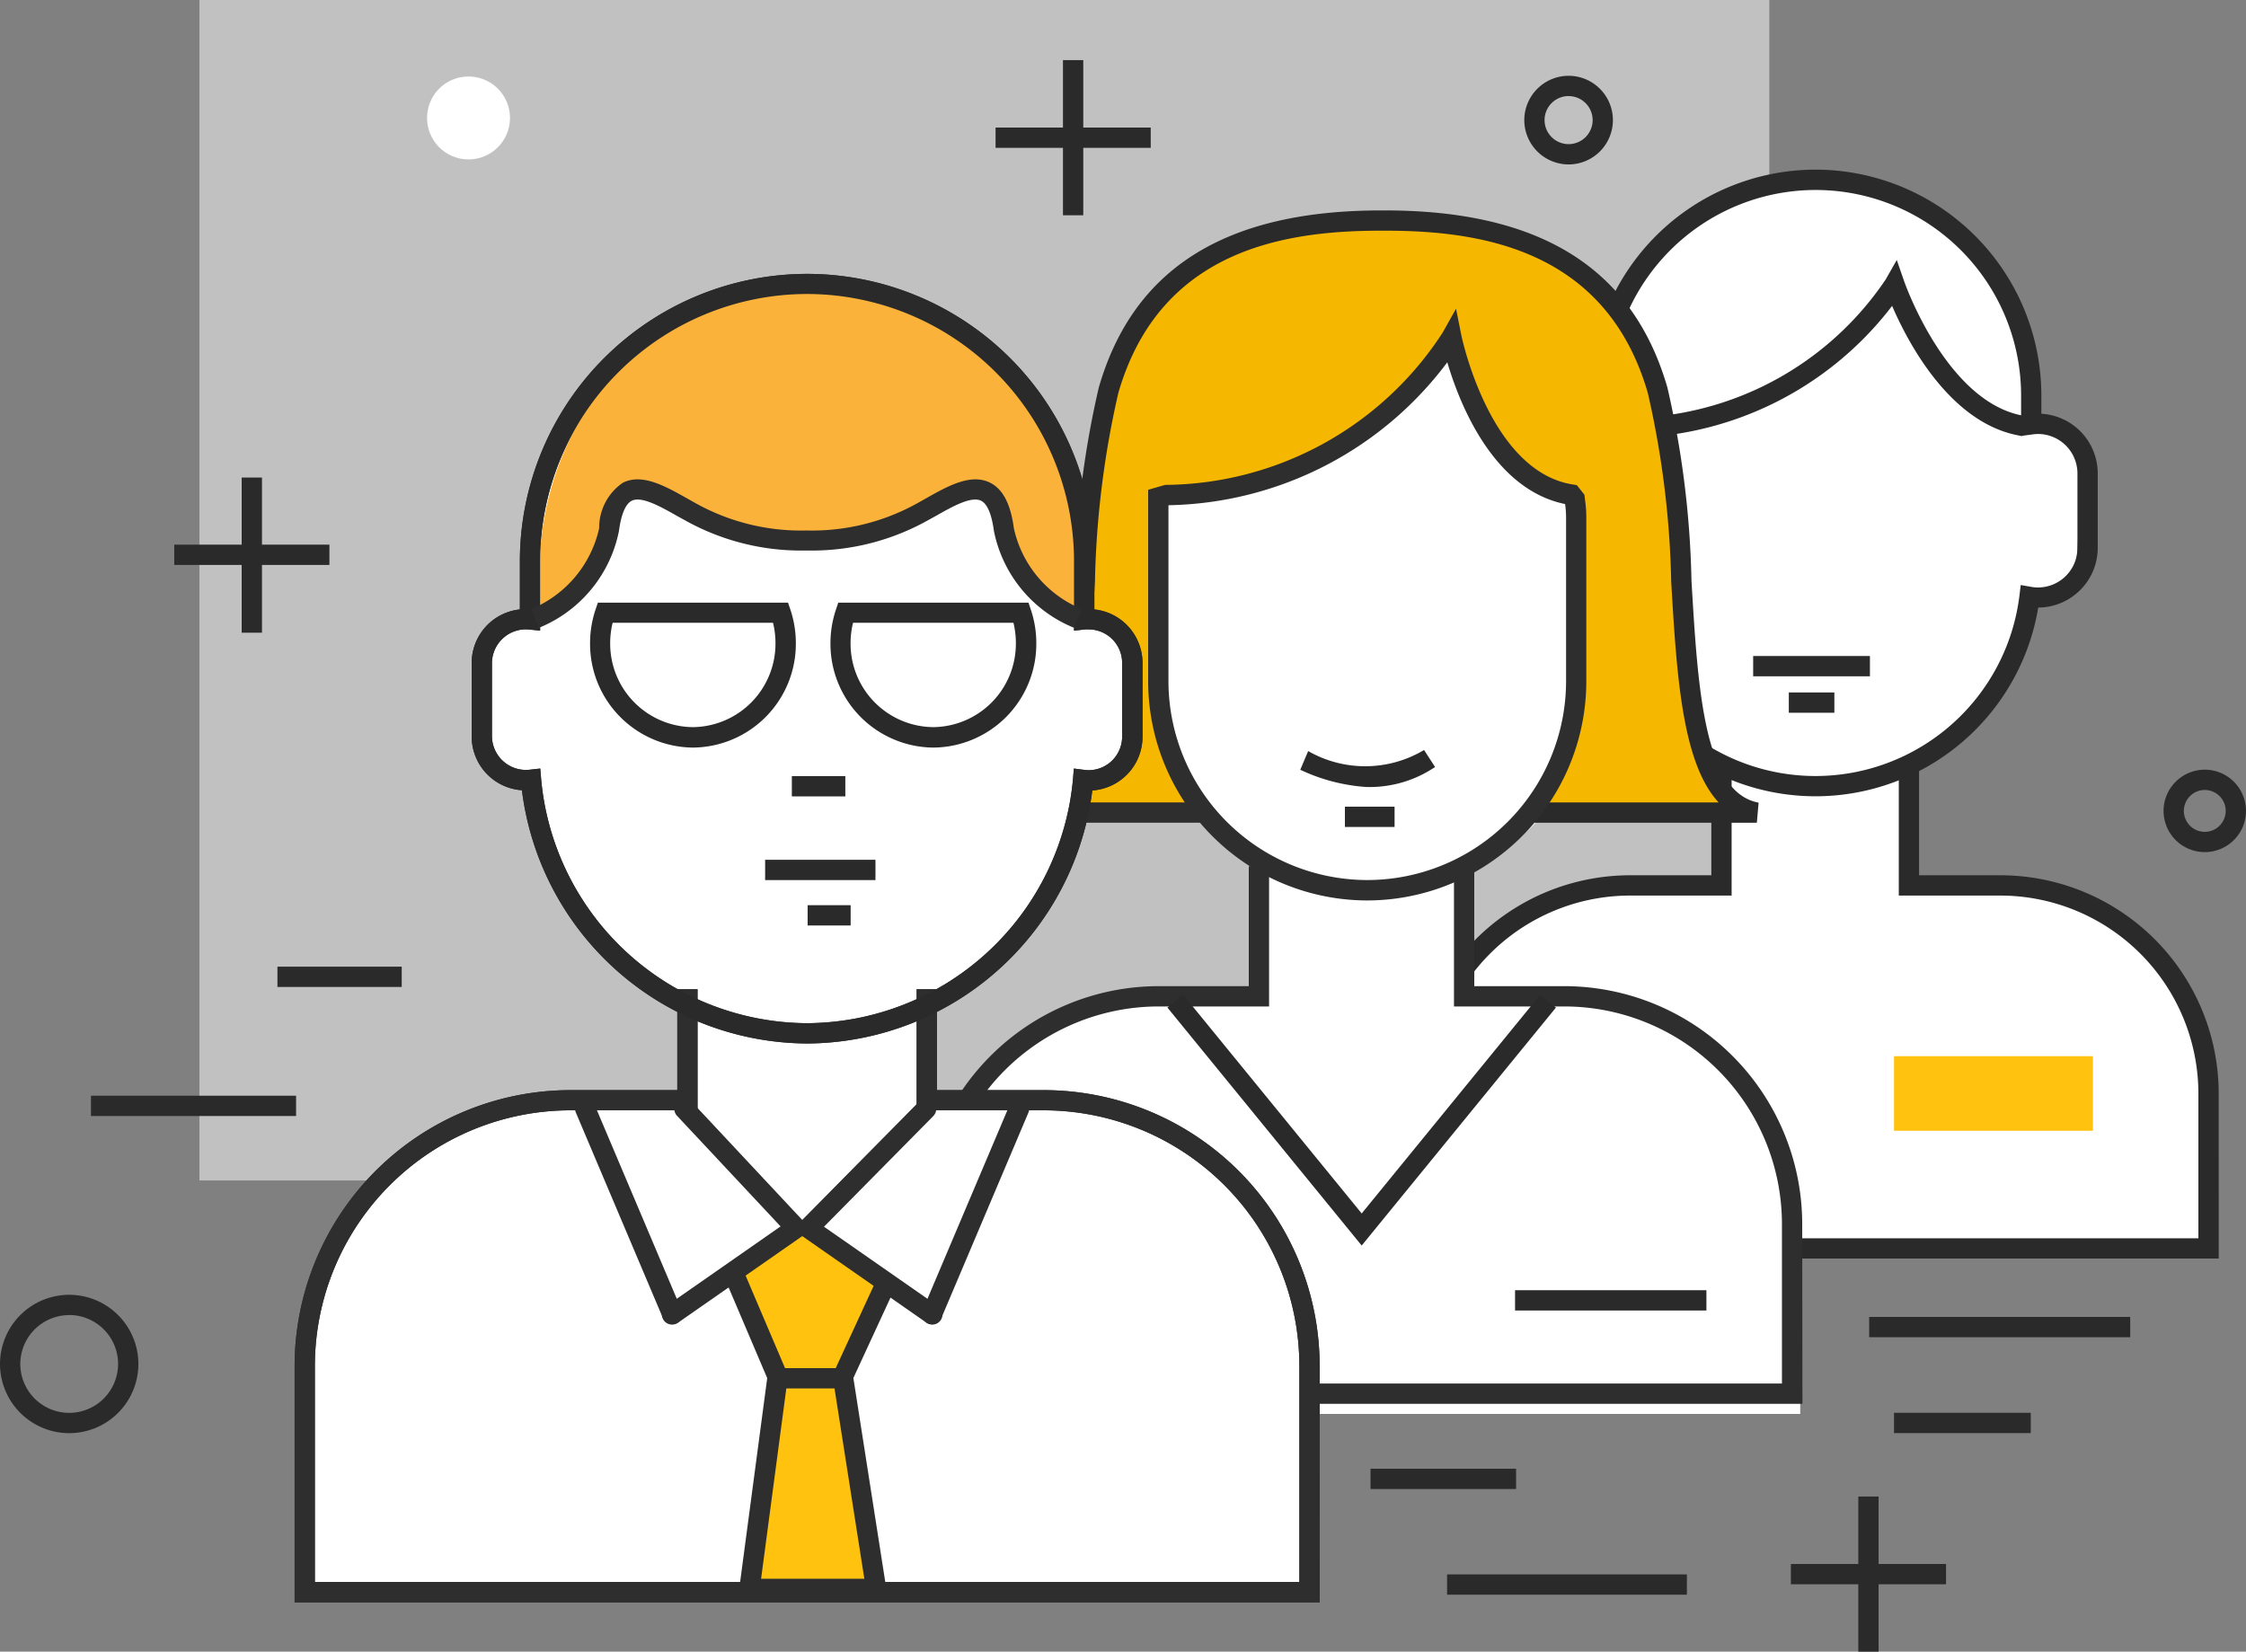 <svg xmlns="http://www.w3.org/2000/svg" width="61.187" height="45" viewBox="0 0 61.187 45">
  <rect x="0" y="0" width="61.187" height="45" fill="#808080" stroke="none"/>
  <g id="f3" transform="translate(241.066 -681.521)">
    <g id="Group_7883" data-name="Group 7883" transform="translate(-235.633 681.521)">
      <rect id="Rectangle_5345" data-name="Rectangle 5345" width="42.768" height="32.162" fill="#c1c1c1"/>
    </g>
    <g id="Group_7884" data-name="Group 7884" transform="translate(-202.071 686.32)">
      <path id="Path_21755" data-name="Path 21755" d="M-163.678,708.181l-2.744,0,.035-3.074.026-.153c1.839-1.022,3.166-2.338,3.353-4.608a.929.929,0,0,0,.122.008.968.968,0,0,0,.955-.981l.171-2.612a1.4,1.4,0,0,0-1.162-1.224l-.045,0,.019-.386a5.671,5.671,0,0,0-.428-1.734c-.022-.077-.048-.153-.073-.229-.035-.1-.07-.207-.11-.307s-.076-.184-.117-.275c-.047-.106-.1-.212-.148-.315-.024-.047-.049-.093-.075-.14a5.722,5.722,0,0,0-3.889-3.015,5.909,5.909,0,0,0-1.4-.173c-3.348,0-5.733,2.683-5.733,6.126v1.3l-.03.012c-.023,0-.046,0-.068,0a.97.97,0,0,0-.955.983v1.663a.969.969,0,0,0,.955.981.955.955,0,0,0,.122-.008,6.227,6.227,0,0,0,3.473,5.109h-.052v3.027l-.064-.074-.006.1h-2.49a5.249,5.249,0,0,0-5.477,5.529l.207,4.387,20.931-.034V712.97C-158.547,711.224-160.469,708.181-163.678,708.181Z" transform="translate(179.512 -688.969)" fill="#fff"/>
    </g>
    <g id="Group_7948" data-name="Group 7948" transform="translate(-241.066 683.159)">
      <g id="Group_7885" data-name="Group 7885" transform="translate(20.481 21.395)">
        <path id="Path_21756" data-name="Path 21756" d="M-207.343,718.448a.791.791,0,0,1-.79.791.791.791,0,0,1-.791-.791.79.79,0,0,1,.791-.79A.79.79,0,0,1-207.343,718.448Z" transform="translate(208.923 -717.658)" fill="#fff"/>
      </g>
      <g id="Group_7907" data-name="Group 7907" transform="translate(24.961 2.987)">
        <g id="Group_7891" data-name="Group 7891" transform="translate(13.5)">
          <g id="Group_7886" data-name="Group 7886" transform="translate(3.297)">
            <path id="Path_21757" data-name="Path 21757" d="M-167.521,705.769a6.154,6.154,0,0,1-6.067-5.137h-.009A1.629,1.629,0,0,1-175.224,699v-2.027a1.63,1.63,0,0,1,1.551-1.626v-.5a6.159,6.159,0,0,1,6.152-6.151,6.158,6.158,0,0,1,6.151,6.151v.5a1.629,1.629,0,0,1,1.536,1.625V699a1.629,1.629,0,0,1-1.621,1.627A6.154,6.154,0,0,1-167.521,705.769Zm-5.592-5.761.035.291a5.6,5.6,0,0,0,5.556,4.918,5.6,5.6,0,0,0,5.555-4.915l.035-.289.286.05a1.068,1.068,0,0,0,.184.017A1.076,1.076,0,0,0-160.387,699v-2.027a1.076,1.076,0,0,0-1.074-1.075,1.048,1.048,0,0,0-.149.012l-.312.041V694.85a5.6,5.6,0,0,0-5.6-5.6,5.606,5.606,0,0,0-5.6,5.6v1.113l-.316-.046a1.011,1.011,0,0,0-.16-.014,1.077,1.077,0,0,0-1.075,1.075V699a1.077,1.077,0,0,0,1.075,1.075,1.021,1.021,0,0,0,.2-.019Z" transform="translate(175.224 -688.699)" fill="#2a2a2a"/>
          </g>
          <g id="Group_7887" data-name="Group 7887" transform="translate(0 16.261)">
            <path id="Path_21758" data-name="Path 21758" d="M-158.358,727.342h-21.983v-4.5A5.95,5.95,0,0,1-174.4,716.9h2.219v-2.96h.553v3.513H-174.4a5.4,5.4,0,0,0-5.39,5.39v3.947h20.878v-3.947a5.4,5.4,0,0,0-5.39-5.39h-2.772v-3.513h.553v2.96h2.219a5.95,5.95,0,0,1,5.943,5.943Z" transform="translate(180.341 -713.939)" fill="#2a2a2a"/>
          </g>
          <g id="Group_7888" data-name="Group 7888" transform="translate(5.157 2.457)">
            <path id="Path_21759" data-name="Path 21759" d="M-171.788,697.36c-.179,0-.361,0-.548-.013l.028-.552a8.544,8.544,0,0,0,7.727-3.753l.3-.528.2.577c.011.033,1.171,3.351,3.3,3.675l-.083.546c-1.933-.294-3.106-2.531-3.544-3.547A9.149,9.149,0,0,1-171.788,697.36Z" transform="translate(172.336 -692.513)" fill="#2a2a2a"/>
          </g>
          <g id="Group_7889" data-name="Group 7889" transform="translate(9.3 13.248)">
            <rect id="Rectangle_5346" data-name="Rectangle 5346" width="3.181" height="0.553" fill="#2a2a2a"/>
          </g>
          <g id="Group_7890" data-name="Group 7890" transform="translate(10.271 14.241)">
            <rect id="Rectangle_5347" data-name="Rectangle 5347" width="1.241" height="0.553" fill="#2a2a2a"/>
          </g>
        </g>
        <g id="Group_7892" data-name="Group 7892" transform="translate(0.245 1.526)">
          <path id="Path_21760" data-name="Path 21760" d="M-183.656,712.206h-2.732v-3.542a5.711,5.711,0,0,0,1.864-1.572l.026.1h6.079c-2.7-.5-1.544-7.5-2.7-11.508s-4.632-4.621-7.428-4.621h-.1c-2.8,0-6.271.618-7.428,4.621-.729,2.52-.592,6.926-1.026,9.453l-1.243,2.018,4.882.036a5.721,5.721,0,0,0,1.779,1.466h-.3v3.544h-2.732a6.2,6.2,0,0,0-6.2,6.2v4.623h23.461V718.41A6.2,6.2,0,0,0-183.656,712.206Z" transform="translate(200.914 -691.067)" fill="#fff"/>
        </g>
        <g id="Group_7894" data-name="Group 7894" transform="translate(0 22.786)">
          <g id="Group_7893" data-name="Group 7893">
            <path id="Path_21761" data-name="Path 21761" d="M-183.58,724.067h-.707l-4.967,9.9-4.967-9.9h-.707a6.367,6.367,0,0,0-6.367,6.367v4.746h24.082v-4.746A6.368,6.368,0,0,0-183.58,724.067Z" transform="translate(201.295 -724.067)" fill="#fff"/>
          </g>
        </g>
        <g id="Group_7895" data-name="Group 7895" transform="translate(0.854 2.478)">
          <path id="Path_21762" data-name="Path 21762" d="M-183.063,712.377h-2.677v-3.2h-.057a6.37,6.37,0,0,0,3.631-5.224,1.032,1.032,0,0,0,.128.008,1,1,0,0,0,1-1v-1.7a1,1,0,0,0-1-1l-.047,0V699.23a7.269,7.269,0,0,0-.321-2.131c-.023-.079-.051-.157-.077-.234-.037-.106-.073-.211-.115-.314s-.079-.188-.122-.281c-.049-.109-.1-.217-.155-.323-.025-.048-.052-.1-.078-.142a5.964,5.964,0,0,0-4.067-3.083,6.3,6.3,0,0,0-1.46-.177,6.356,6.356,0,0,0-6.338,6.374v1.328l-.032.013c-.024,0-.048,0-.072,0a1,1,0,0,0-1,1v1.7a1,1,0,0,0,1,1,1.04,1.04,0,0,0,.128-.008,6.37,6.37,0,0,0,3.631,5.224h-.055v3.172l-.067-.076-.006.1h-2.6a6.1,6.1,0,0,0-6.077,6.111v5.206h22.985v-5.206A6.1,6.1,0,0,0-183.063,712.377Z" transform="translate(199.97 -692.545)" fill="#fff"/>
        </g>
        <g id="Group_7904" data-name="Group 7904" transform="translate(0.129 1.107)">
          <g id="Group_7896" data-name="Group 7896" transform="translate(0 17.872)">
            <path id="Path_21763" data-name="Path 21763" d="M-177.082,732.8H-201.1v-4.9a6.487,6.487,0,0,1,6.479-6.479h2.456v-3.268h.553v3.821h-3.009a5.933,5.933,0,0,0-5.927,5.926v4.347h22.908V727.9a5.933,5.933,0,0,0-5.927-5.926h-3.008v-3.821h.553v3.268h2.455a6.487,6.487,0,0,1,6.479,6.479Z" transform="translate(201.095 -718.157)" fill="#2e2e2e"/>
          </g>
          <g id="Group_7897" data-name="Group 7897" transform="translate(6.714 21.369)">
            <path id="Path_21764" data-name="Path 21764" d="M-185.381,730.419l-5.293-6.484.428-.35,4.865,5.96,4.864-5.96.428.35Z" transform="translate(190.673 -723.585)" fill="#2a2a2a"/>
          </g>
          <g id="Group_7898" data-name="Group 7898" transform="translate(2.413 0.276)">
            <path id="Path_21765" data-name="Path 21765" d="M-183.07,706.976h6.079c-2.7-.5-1.544-7.506-2.7-11.508s-4.631-4.621-7.428-4.621h-.1c-2.8,0-6.271.618-7.429,4.621s0,11.008-2.7,11.508h5.355l-1.113-8.647a9.308,9.308,0,0,0,7.8-4.289s.777,3.886,3.264,4.275Z" transform="translate(197.349 -690.846)" fill="#f5b700"/>
          </g>
          <g id="Group_7899" data-name="Group 7899" transform="translate(6.466 3.47)">
            <path id="Path_21766" data-name="Path 21766" d="M-191.059,700.152v5.017a5.693,5.693,0,0,0,5.693,5.693h0a5.692,5.692,0,0,0,5.692-5.693v-4.438a3.6,3.6,0,0,0-.04-.537l-.093-.117c-2.487-.388-3.264-4.275-3.264-4.275a9.308,9.308,0,0,1-7.8,4.289Z" transform="translate(191.059 -695.803)" fill="#fff"/>
          </g>
          <g id="Group_7900" data-name="Group 7900" transform="translate(16.184 29.42)">
            <rect id="Rectangle_5348" data-name="Rectangle 5348" width="5.213" height="0.553" fill="#2a2a2a"/>
          </g>
          <g id="Group_7901" data-name="Group 7901" transform="translate(2.413 16.13)">
            <rect id="Rectangle_5349" data-name="Rectangle 5349" width="5.355" height="0.553" fill="#2e2e2e"/>
          </g>
          <g id="Group_7902" data-name="Group 7902" transform="translate(2.363)">
            <path id="Path_21767" data-name="Path 21767" d="M-177.019,707.1H-183.1v-.553h5.04c-1-1.075-1.143-3.492-1.292-6.019a25.164,25.164,0,0,0-.637-5.136c-1.146-3.963-4.637-4.422-7.162-4.422h-.1c-2.526,0-6.017.458-7.163,4.422a25.206,25.206,0,0,0-.637,5.135c-.187,3.2-.365,6.213-2.28,6.568l-.1-.542c1.489-.276,1.654-3.085,1.829-6.057a25.508,25.508,0,0,1,.657-5.257c.939-3.244,3.455-4.821,7.694-4.821h.1c4.239,0,6.755,1.577,7.694,4.821a25.508,25.508,0,0,1,.657,5.257c.175,2.973.34,5.782,1.829,6.057Z" transform="translate(197.427 -690.417)" fill="#2a2a2a"/>
          </g>
          <g id="Group_7903" data-name="Group 7903" transform="translate(6.189 2.683)">
            <path id="Path_21768" data-name="Path 21768" d="M-185.519,710.7a5.976,5.976,0,0,1-5.969-5.969v-5.22l.462-.133a9.081,9.081,0,0,0,7.56-4.148l.365-.651.147.732c.008.037.771,3.7,3.036,4.056l.107.017.208.262.017.146a3.313,3.313,0,0,1,.034.5v4.438A5.975,5.975,0,0,1-185.519,710.7Zm-5.416-10.772v4.8a5.423,5.423,0,0,0,5.416,5.416,5.422,5.422,0,0,0,5.416-5.416V700.3a2.754,2.754,0,0,0-.026-.4c-1.959-.4-2.876-2.732-3.21-3.862A9.7,9.7,0,0,1-190.935,699.932Z" transform="translate(191.488 -694.582)" fill="#2e2e2e"/>
          </g>
        </g>
        <g id="Group_7905" data-name="Group 7905" transform="translate(10.462 15.809)">
          <path id="Path_21769" data-name="Path 21769" d="M-183.271,714.244a4.98,4.98,0,0,1-1.785-.469l.215-.509a3.126,3.126,0,0,0,3.157-.029l.3.463A3.181,3.181,0,0,1-183.271,714.244Z" transform="translate(185.056 -713.237)" fill="#2a2a2a"/>
        </g>
        <g id="Group_7906" data-name="Group 7906" transform="translate(11.678 17.353)">
          <rect id="Rectangle_5350" data-name="Rectangle 5350" width="1.353" height="0.553" fill="#2a2a2a"/>
        </g>
      </g>
      <g id="Group_7908" data-name="Group 7908" transform="translate(11.636 0.447)">
        <path id="Path_21770" data-name="Path 21770" d="M-220.545,685.886a1.129,1.129,0,0,1-1.129,1.129,1.129,1.129,0,0,1-1.129-1.129,1.128,1.128,0,0,1,1.129-1.129A1.129,1.129,0,0,1-220.545,685.886Z" transform="translate(222.802 -684.757)" fill="#fff"/>
      </g>
      <g id="Group_7909" data-name="Group 7909" transform="translate(8.127 6.063)">
        <path id="Path_21771" data-name="Path 21771" d="M-208.1,715.918h-3.222v-2.989h-.068a7.46,7.46,0,0,0,4.37-6.11,1.232,1.232,0,0,0,.153.009,1.187,1.187,0,0,0,1.2-1.173v-1.989a1.187,1.187,0,0,0-1.2-1.174l-.057,0v-1.2a8.274,8.274,0,0,0-.387-2.492c-.028-.092-.061-.183-.093-.274-.044-.123-.088-.247-.138-.368s-.1-.22-.146-.329c-.059-.127-.12-.253-.186-.377-.031-.057-.062-.112-.094-.167a7.162,7.162,0,0,0-4.9-3.606,7.8,7.8,0,0,0-1.758-.207,7.543,7.543,0,0,0-7.627,7.455v1.554l-.038.015c-.028,0-.057,0-.086,0a1.188,1.188,0,0,0-1.2,1.174v1.989a1.188,1.188,0,0,0,1.2,1.173,1.223,1.223,0,0,0,.153-.009,7.462,7.462,0,0,0,4.371,6.11h-.066v2.959L-218,715.8l-.007.118h-3.134a7.232,7.232,0,0,0-7.314,7.147v6.089h27.662v-6.089A7.233,7.233,0,0,0-208.1,715.918Z" transform="translate(228.452 -693.473)" fill="#fff"/>
      </g>
      <g id="Group_7910" data-name="Group 7910" transform="translate(4.747 13.201)">
        <rect id="Rectangle_5351" data-name="Rectangle 5351" width="4.227" height="0.553" fill="#2a2a2a"/>
      </g>
      <g id="Group_7911" data-name="Group 7911" transform="translate(6.584 11.373)">
        <rect id="Rectangle_5352" data-name="Rectangle 5352" width="0.553" height="4.227" fill="#2a2a2a"/>
      </g>
      <g id="Group_7912" data-name="Group 7912" transform="translate(27.122 1.837)">
        <rect id="Rectangle_5353" data-name="Rectangle 5353" width="4.227" height="0.553" fill="#2a2a2a"/>
      </g>
      <g id="Group_7913" data-name="Group 7913" transform="translate(28.958)">
        <rect id="Rectangle_5354" data-name="Rectangle 5354" width="0.553" height="4.227" fill="#2a2a2a"/>
      </g>
      <g id="Group_7914" data-name="Group 7914" transform="translate(48.788 40.973)">
        <rect id="Rectangle_5355" data-name="Rectangle 5355" width="4.227" height="0.553" fill="#2a2a2a"/>
      </g>
      <g id="Group_7915" data-name="Group 7915" transform="translate(50.625 39.136)">
        <rect id="Rectangle_5356" data-name="Rectangle 5356" width="0.553" height="4.227" fill="#2a2a2a"/>
      </g>
      <g id="Group_7937" data-name="Group 7937" transform="translate(8.026 5.821)">
        <g id="Group_7916" data-name="Group 7916" transform="translate(11.904 25.868)">
          <path id="Path_21772" data-name="Path 21772" d="M-208.112,734.005l2.234,1.564-1.222,2.617.906,5.782h-3.451l.767-5.782s-1.5-2.578-1.218-2.857S-208.112,734.005-208.112,734.005Z" transform="translate(210.131 -734.005)" fill="#ffc20f"/>
        </g>
        <g id="Group_7917" data-name="Group 7917" transform="translate(11.685 27.084)">
          <path id="Path_21773" data-name="Path 21773" d="M-205.992,744.916h-4.089l.8-6.02-1.187-2.788.508-.217,1.247,2.927-.735,5.545h2.813l-.869-5.546,1.291-2.8.5.232-1.221,2.644Z" transform="translate(210.471 -735.892)" fill="#2e2e2e"/>
        </g>
        <g id="Group_7918" data-name="Group 7918" transform="translate(4.824)">
          <path id="Path_21774" data-name="Path 21774" d="M-211.984,714.069a7.872,7.872,0,0,1-7.768-6.9,1.468,1.468,0,0,1-1.369-1.462V703.7a1.467,1.467,0,0,1,1.313-1.457v-1.317a7.834,7.834,0,0,1,7.825-7.825,7.834,7.834,0,0,1,7.825,7.825v1.317a1.467,1.467,0,0,1,1.312,1.457v2.013a1.467,1.467,0,0,1-1.368,1.462A7.871,7.871,0,0,1-211.984,714.069Zm-7.269-7.491.024.288a7.312,7.312,0,0,0,7.244,6.65,7.313,7.313,0,0,0,7.245-6.65l.024-.288.287.037a.757.757,0,0,0,.116.008.913.913,0,0,0,.912-.912V703.7a.913.913,0,0,0-.912-.913.857.857,0,0,0-.093,0l-.306.034v-1.9a7.281,7.281,0,0,0-7.273-7.272,7.281,7.281,0,0,0-7.272,7.272v1.9l-.305-.032a.926.926,0,0,0-1.007.908v2.013a.926.926,0,0,0,1.03.9Z" transform="translate(221.121 -693.098)" fill="#2e2e2e"/>
        </g>
        <g id="Group_7921" data-name="Group 7921" transform="translate(6.666 0.365)">
          <g id="Group_7919" data-name="Group 7919">
            <path id="Path_21775" data-name="Path 21775" d="M-210.424,693.665h-.763c-3.907,0-7.074,3.5-7.074,7.828v1.243a3.5,3.5,0,0,0,1.949-2.563c.234-1.858,1.287-1.093,2.223-.546a6.1,6.1,0,0,0,3.283.873,6.1,6.1,0,0,0,3.284-.873c.935-.547,1.712-1.059,1.946.8.2,1.58,1.826,2.112,2.225,2.311v-1.243C-203.351,697.17-206.517,693.665-210.424,693.665Z" transform="translate(218.261 -693.665)" fill="#fbb23a"/>
          </g>
          <g id="Group_7920" data-name="Group 7920" transform="translate(7.348 6.835)">
            <path id="Path_21776" data-name="Path 21776" d="M-206.641,704.275h0Z" transform="translate(206.856 -704.274)" fill="#fbb23a"/>
          </g>
        </g>
        <g id="Group_7922" data-name="Group 7922" transform="translate(0 19.492)">
          <path id="Path_21777" data-name="Path 21777" d="M-200.682,740.815h-27.926v-6.443a7.522,7.522,0,0,1,7.513-7.514h2.912v-2.75h.552v3.3h-3.464a6.968,6.968,0,0,0-6.961,6.961v5.89h26.82v-5.89a6.969,6.969,0,0,0-6.961-6.961h-3.465v-3.3h.553v2.75h2.912a7.522,7.522,0,0,1,7.514,7.514Z" transform="translate(228.608 -724.108)" fill="#2e2e2e"/>
        </g>
        <g id="Group_7923" data-name="Group 7923" transform="translate(0 19.492)">
          <path id="Path_21778" data-name="Path 21778" d="M-200.682,740.815h-27.926v-6.443a7.522,7.522,0,0,1,7.513-7.514h2.912v-2.75h.552v3.3h-3.464a6.968,6.968,0,0,0-6.961,6.961v5.89h26.82v-5.89a6.969,6.969,0,0,0-6.961-6.961h-3.465v-3.3h.553v2.75h2.912a7.522,7.522,0,0,1,7.514,7.514Z" transform="translate(228.608 -724.108)" fill="#2e2e2e"/>
        </g>
        <g id="Group_7924" data-name="Group 7924" transform="translate(12.818 15.966)">
          <rect id="Rectangle_5357" data-name="Rectangle 5357" width="3.006" height="0.553" fill="#2a2a2a"/>
        </g>
        <g id="Group_7925" data-name="Group 7925" transform="translate(13.976 17.203)">
          <rect id="Rectangle_5358" data-name="Rectangle 5358" width="1.172" height="0.553" fill="#2a2a2a"/>
        </g>
        <g id="Group_7926" data-name="Group 7926" transform="translate(4.824)">
          <path id="Path_21779" data-name="Path 21779" d="M-211.984,714.069a7.872,7.872,0,0,1-7.768-6.9,1.468,1.468,0,0,1-1.369-1.462V703.7a1.467,1.467,0,0,1,1.313-1.457v-1.317a7.834,7.834,0,0,1,7.825-7.825,7.834,7.834,0,0,1,7.825,7.825v1.317a1.467,1.467,0,0,1,1.312,1.457v2.013a1.467,1.467,0,0,1-1.368,1.462A7.871,7.871,0,0,1-211.984,714.069Zm-7.269-7.491.024.288a7.312,7.312,0,0,0,7.244,6.65,7.313,7.313,0,0,0,7.245-6.65l.024-.288.287.037a.757.757,0,0,0,.116.008.913.913,0,0,0,.912-.912V703.7a.913.913,0,0,0-.912-.913.857.857,0,0,0-.093,0l-.306.034v-1.9a7.281,7.281,0,0,0-7.273-7.272,7.281,7.281,0,0,0-7.272,7.272v1.9l-.305-.032a.926.926,0,0,0-1.007.908v2.013a.926.926,0,0,0,1.03.9Z" transform="translate(221.121 -693.098)" fill="#2a2a2a"/>
        </g>
        <g id="Group_7927" data-name="Group 7927" transform="translate(13.546 13.686)">
          <rect id="Rectangle_5359" data-name="Rectangle 5359" width="1.457" height="0.553" fill="#2a2a2a"/>
        </g>
        <g id="Group_7932" data-name="Group 7932" transform="translate(7.644 22.471)">
          <g id="Group_7928" data-name="Group 7928" transform="translate(2.363 0.001)">
            <path id="Path_21780" data-name="Path 21780" d="M-212.8,734.7a.276.276,0,0,1-.227-.118.277.277,0,0,1,.069-.385l3.114-2.171-2.821-3.014a.277.277,0,0,1,.013-.391.278.278,0,0,1,.391.013l3.038,3.248a.276.276,0,0,1,.073.218.276.276,0,0,1-.117.2l-3.376,2.353A.276.276,0,0,1-212.8,734.7Z" transform="translate(213.076 -728.543)" fill="#2e2e2e"/>
          </g>
          <g id="Group_7929" data-name="Group 7929">
            <path id="Path_21781" data-name="Path 21781" d="M-214.1,734.692a.277.277,0,0,1-.254-.168l-2.372-5.6a.276.276,0,0,1,.147-.362.275.275,0,0,1,.362.146l2.372,5.6a.277.277,0,0,1-.146.362A.279.279,0,0,1-214.1,734.692Z" transform="translate(216.744 -728.542)" fill="#2e2e2e"/>
          </g>
          <g id="Group_7930" data-name="Group 7930" transform="translate(6.077 0.001)">
            <path id="Path_21782" data-name="Path 21782" d="M-203.66,734.7a.276.276,0,0,1-.158-.05l-3.376-2.353a.279.279,0,0,1-.117-.2.281.281,0,0,1,.079-.22l3.207-3.247a.277.277,0,0,1,.391,0,.277.277,0,0,1,0,.39l-2.977,3.014,3.107,2.165a.277.277,0,0,1,.069.385A.277.277,0,0,1-203.66,734.7Z" transform="translate(207.312 -728.543)" fill="#2e2e2e"/>
          </g>
          <g id="Group_7931" data-name="Group 7931" transform="translate(9.443)">
            <path id="Path_21783" data-name="Path 21783" d="M-201.811,734.693a.28.28,0,0,1-.108-.022.276.276,0,0,1-.146-.362l2.373-5.6a.275.275,0,0,1,.363-.146.276.276,0,0,1,.146.362l-2.373,5.6A.277.277,0,0,1-201.811,734.693Z" transform="translate(202.087 -728.542)" fill="#2e2e2e"/>
          </g>
        </g>
        <g id="Group_7933" data-name="Group 7933" transform="translate(8.045 8.96)">
          <path id="Path_21784" data-name="Path 21784" d="M-213.317,711.164a2.827,2.827,0,0,1-2.8-2.843,2.884,2.884,0,0,1,.149-.917l.064-.189h5.18l.064.189a2.884,2.884,0,0,1,.149.917A2.827,2.827,0,0,1-213.317,711.164Zm-2.185-3.4a2.319,2.319,0,0,0-.067.553,2.274,2.274,0,0,0,2.252,2.29,2.274,2.274,0,0,0,2.251-2.29,2.319,2.319,0,0,0-.067-.553Z" transform="translate(216.121 -707.215)" fill="#2a2a2a"/>
        </g>
        <g id="Group_7934" data-name="Group 7934" transform="translate(14.594 8.96)">
          <path id="Path_21785" data-name="Path 21785" d="M-203.151,711.164a2.827,2.827,0,0,1-2.8-2.843,2.862,2.862,0,0,1,.15-.918l.063-.188h5.182l.063.189a2.87,2.87,0,0,1,.15.917A2.827,2.827,0,0,1-203.151,711.164Zm-2.185-3.4a2.311,2.311,0,0,0-.067.553,2.274,2.274,0,0,0,2.252,2.29,2.274,2.274,0,0,0,2.251-2.29,2.352,2.352,0,0,0-.066-.553Z" transform="translate(205.955 -707.215)" fill="#2a2a2a"/>
        </g>
        <g id="Group_7935" data-name="Group 7935" transform="translate(6.454 5.598)">
          <path id="Path_21786" data-name="Path 21786" d="M-218.392,705.968l-.2-.515a3.112,3.112,0,0,0,1.844-2.2,1.483,1.483,0,0,1,.644-1.238c.525-.264,1.149.087,1.751.426l.178.1a5.9,5.9,0,0,0,3.075.774,5.9,5.9,0,0,0,3.076-.774l.178-.1c.6-.339,1.227-.69,1.751-.426.346.175.557.58.644,1.238a3.093,3.093,0,0,0,1.843,2.2l-.2.515a3.611,3.611,0,0,1-2.187-2.645c-.06-.45-.179-.733-.347-.817-.267-.134-.783.157-1.238.415l-.182.1a6.481,6.481,0,0,1-3.234.841v0l-.21,0a6.48,6.48,0,0,1-3.234-.841l-.182-.1c-.456-.258-.973-.549-1.239-.415-.168.084-.287.367-.347.817A3.611,3.611,0,0,1-218.392,705.968Z" transform="translate(218.591 -701.919)" fill="#2e2e2e"/>
        </g>
        <g id="Group_7936" data-name="Group 7936" transform="translate(13.082 29.816)">
          <rect id="Rectangle_5360" data-name="Rectangle 5360" width="1.762" height="0.553" fill="#2e2e2e"/>
        </g>
      </g>
      <g id="Group_7938" data-name="Group 7938" transform="translate(37.337 38.378)">
        <rect id="Rectangle_5361" data-name="Rectangle 5361" width="3.965" height="0.553" fill="#2a2a2a"/>
      </g>
      <g id="Group_7939" data-name="Group 7939" transform="translate(50.921 34.242)">
        <rect id="Rectangle_5362" data-name="Rectangle 5362" width="7.112" height="0.553" fill="#2a2a2a"/>
      </g>
      <g id="Group_7940" data-name="Group 7940" transform="translate(51.598 36.854)">
        <rect id="Rectangle_5363" data-name="Rectangle 5363" width="3.725" height="0.553" fill="#2a2a2a"/>
      </g>
      <g id="Group_7941" data-name="Group 7941" transform="translate(39.422 41.257)">
        <rect id="Rectangle_5364" data-name="Rectangle 5364" width="6.533" height="0.553" fill="#2a2a2a"/>
      </g>
      <g id="Group_7942" data-name="Group 7942" transform="translate(7.558 24.699)">
        <rect id="Rectangle_5365" data-name="Rectangle 5365" width="3.386" height="0.553" fill="#2a2a2a"/>
      </g>
      <g id="Group_7943" data-name="Group 7943" transform="translate(2.478 28.215)">
        <rect id="Rectangle_5366" data-name="Rectangle 5366" width="5.588" height="0.553" fill="#2a2a2a"/>
      </g>
      <g id="Group_7944" data-name="Group 7944" transform="translate(41.526 0.427)">
        <path id="Path_21787" data-name="Path 21787" d="M-174.678,687.141a1.209,1.209,0,0,1-1.207-1.208,1.209,1.209,0,0,1,1.207-1.207,1.209,1.209,0,0,1,1.207,1.207A1.209,1.209,0,0,1-174.678,687.141Zm0-1.863a.655.655,0,0,0-.655.655.656.656,0,0,0,.655.655.656.656,0,0,0,.655-.655A.656.656,0,0,0-174.678,685.279Z" transform="translate(175.885 -684.726)" fill="#2a2a2a"/>
      </g>
      <g id="Group_7945" data-name="Group 7945" transform="translate(0 33.637)">
        <path id="Path_21788" data-name="Path 21788" d="M-239.181,740.8a1.888,1.888,0,0,1-1.885-1.885,1.888,1.888,0,0,1,1.885-1.885,1.887,1.887,0,0,1,1.885,1.885A1.887,1.887,0,0,1-239.181,740.8Zm0-3.217a1.334,1.334,0,0,0-1.332,1.332,1.334,1.334,0,0,0,1.332,1.332,1.334,1.334,0,0,0,1.332-1.332A1.334,1.334,0,0,0-239.181,737.581Z" transform="translate(241.066 -737.028)" fill="#2a2a2a"/>
      </g>
      <g id="Group_7946" data-name="Group 7946" transform="translate(58.941 19.332)">
        <path id="Path_21789" data-name="Path 21789" d="M-147.429,716.671a1.124,1.124,0,0,1-1.123-1.122,1.125,1.125,0,0,1,1.123-1.124,1.125,1.125,0,0,1,1.123,1.124A1.124,1.124,0,0,1-147.429,716.671Zm0-1.693a.571.571,0,0,0-.57.571.571.571,0,0,0,.57.57.571.571,0,0,0,.57-.57A.571.571,0,0,0-147.429,714.978Z" transform="translate(148.552 -714.425)" fill="#2a2a2a"/>
      </g>
      <g id="Group_7947" data-name="Group 7947" transform="translate(51.598 27.138)">
        <rect id="Rectangle_5367" data-name="Rectangle 5367" width="5.418" height="2.032" fill="#ffc20f"/>
      </g>
    </g>
  </g>
</svg>

